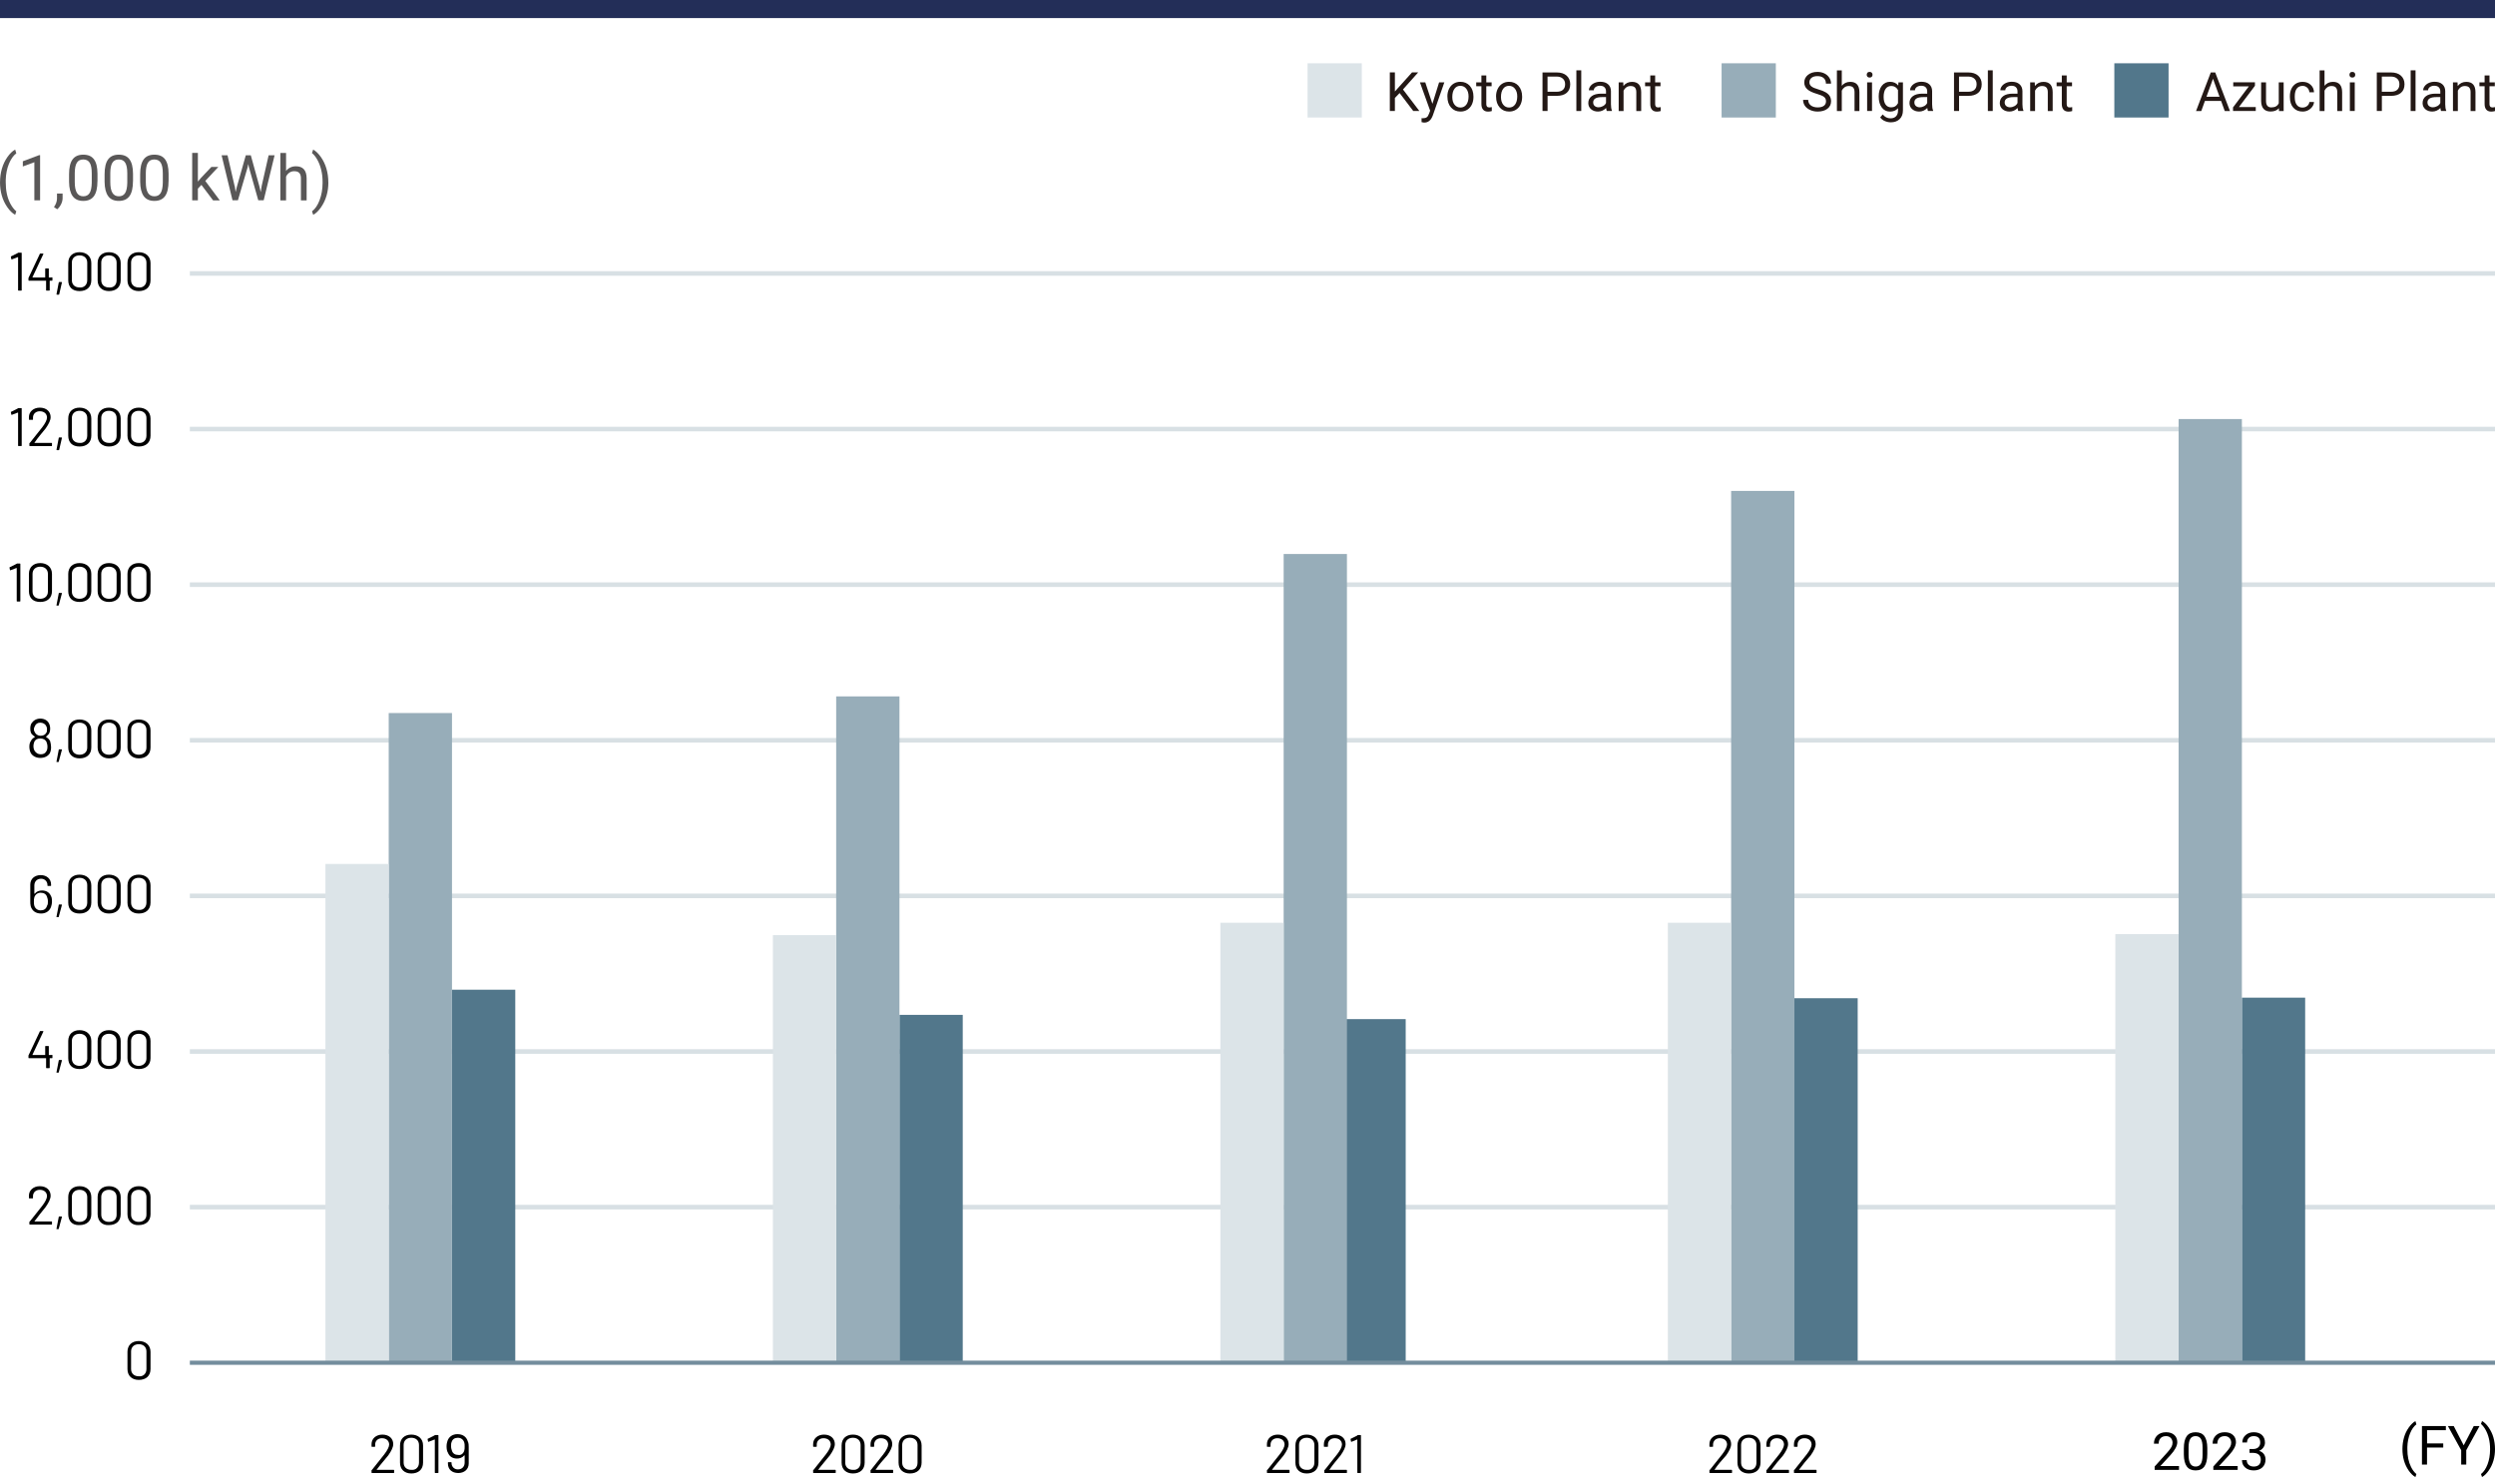 <?xml version="1.0" encoding="UTF-8"?>
<svg id="_主要素" data-name=" 主要素" xmlns="http://www.w3.org/2000/svg" width="552" height="328.341" version="1.1" viewBox="0 0 552 328.341">
  <defs>
    <style>
      .cls-1 {
        fill: #000;
      }

      .cls-1, .cls-2, .cls-3, .cls-4, .cls-5, .cls-6 {
        stroke-width: 0px;
      }

      .cls-2 {
        fill: #52778b;
      }

      .cls-7 {
        stroke: #d8e0e4;
        stroke-width: 1.015px;
      }

      .cls-7, .cls-8, .cls-9 {
        fill: none;
      }

      .cls-3 {
        fill: #231815;
      }

      .cls-4 {
        fill: #dce4e8;
      }

      .cls-8 {
        stroke: #738d9d;
        stroke-width: .925px;
      }

      .cls-5 {
        fill: #97adb9;
      }

      .cls-6 {
        fill: #595757;
      }

      .cls-9 {
        stroke: #232e58;
        stroke-width: 4px;
      }
    </style>
  </defs>
  <g>
    <path class="cls-6" d="M.01,40.28c0-1.03.14-2.02.41-2.97.28-.95.69-1.81,1.23-2.58.55-.77,1.11-1.32,1.7-1.64l.26.83c-.67.51-1.21,1.29-1.64,2.34-.43,1.05-.66,2.22-.7,3.52v.58c0,1.76.31,3.29.96,4.58.39.77.85,1.38,1.38,1.82l-.26.77c-.61-.34-1.19-.9-1.74-1.7-1.08-1.55-1.61-3.4-1.61-5.56l.01.01Z"/>
    <path class="cls-6" d="M8.87,44.32h-1.27v-8.43l-2.55.94v-1.15l3.62-1.36h.2v10Z"/>
    <path class="cls-6" d="M12.66,46.3l-.72-.49c.43-.6.65-1.21.67-1.85v-1.14h1.24v.99c0,.46-.11.92-.34,1.38-.23.46-.51.83-.85,1.11Z"/>
    <path class="cls-6" d="M21.56,40.07c0,1.48-.25,2.58-.76,3.3-.51.72-1.3,1.08-2.37,1.08s-1.85-.35-2.36-1.06c-.51-.7-.77-1.76-.79-3.15v-1.69c0-1.46.25-2.55.76-3.26s1.3-1.07,2.38-1.07,1.86.34,2.37,1.03c.51.69.77,1.74.78,3.18v1.64h-.01ZM20.3,38.35c0-1.07-.15-1.85-.45-2.34-.3-.49-.78-.73-1.43-.73s-1.12.24-1.42.73c-.3.49-.45,1.24-.46,2.25v2.02c0,1.08.16,1.87.47,2.38.31.51.78.77,1.42.77s1.09-.24,1.39-.72.46-1.24.48-2.28v-2.08Z"/>
    <path class="cls-6" d="M29.42,40.07c0,1.48-.25,2.58-.76,3.3-.51.72-1.3,1.08-2.37,1.08s-1.85-.35-2.36-1.06c-.51-.7-.77-1.76-.79-3.15v-1.69c0-1.46.25-2.55.76-3.26s1.3-1.07,2.38-1.07,1.86.34,2.37,1.03c.51.69.77,1.74.78,3.18v1.64h-.01ZM28.16,38.35c0-1.07-.15-1.85-.45-2.34-.3-.49-.78-.73-1.43-.73s-1.12.24-1.42.73c-.3.49-.45,1.24-.46,2.25v2.02c0,1.08.16,1.87.47,2.38.31.51.78.77,1.42.77s1.09-.24,1.39-.72.46-1.24.48-2.28v-2.08Z"/>
    <path class="cls-6" d="M37.29,40.07c0,1.48-.25,2.58-.76,3.3-.51.72-1.3,1.08-2.37,1.08s-1.85-.35-2.36-1.06c-.51-.7-.77-1.76-.79-3.15v-1.69c0-1.46.25-2.55.76-3.26s1.3-1.07,2.38-1.07,1.86.34,2.37,1.03.77,1.74.78,3.18v1.64h-.01ZM36.02,38.35c0-1.07-.15-1.85-.45-2.34s-.78-.73-1.43-.73-1.12.24-1.42.73c-.3.49-.45,1.24-.46,2.25v2.02c0,1.08.16,1.87.47,2.38.31.51.78.77,1.42.77s1.09-.24,1.39-.72.46-1.24.48-2.28v-2.08Z"/>
    <path class="cls-6" d="M44.57,40.9l-.79.83v2.6h-1.26v-10.5h1.26v6.35l.68-.81,2.3-2.43h1.54l-2.88,3.09,3.21,4.31h-1.48l-2.58-3.42v-.02Z"/>
    <path class="cls-6" d="M51.94,41.18l.19,1.31.28-1.18,1.97-6.95h1.11l1.92,6.95.27,1.2.21-1.34,1.54-6.81h1.32l-2.41,9.95h-1.2l-2.05-7.25-.16-.76-.16.76-2.13,7.25h-1.2l-2.41-9.95h1.31l1.57,6.82h.03Z"/>
    <path class="cls-6" d="M63.28,37.82c.56-.69,1.29-1.03,2.19-1.03,1.56,0,2.35.88,2.37,2.65v4.89h-1.26v-4.89c0-.53-.13-.93-.37-1.18-.24-.26-.61-.38-1.12-.38-.41,0-.77.11-1.08.33-.31.22-.55.51-.72.86v5.27h-1.26v-10.5h1.26v4l-.01-.02Z"/>
    <path class="cls-6" d="M72.65,40.35c0,1.02-.13,1.99-.4,2.92-.27.93-.67,1.79-1.22,2.58s-1.12,1.35-1.73,1.68l-.27-.77c.7-.54,1.27-1.37,1.69-2.51.43-1.13.64-2.39.65-3.77v-.22c0-.96-.1-1.85-.3-2.67-.2-.82-.48-1.56-.84-2.21-.36-.65-.76-1.16-1.21-1.52l.27-.77c.6.33,1.17.89,1.72,1.67.54.78.95,1.64,1.22,2.58.27.94.41,1.94.41,3.01h.01Z"/>
  </g>
  <g>
    <g>
      <path class="cls-3" d="M309.65,20.59l-1.04,1.08v2.88h-1.12v-8.53h1.12v4.22l3.79-4.22h1.36l-3.36,3.77,3.62,4.76h-1.35l-3.02-3.97v.01Z"/>
      <path class="cls-3" d="M316.91,22.97l1.48-4.75h1.16l-2.55,7.32c-.39,1.05-1.02,1.58-1.88,1.58l-.21-.02-.4-.08v-.88l.29.02c.37,0,.65-.07.86-.22s.37-.42.51-.81l.24-.64-2.26-6.27h1.18l1.58,4.75Z"/>
      <path class="cls-3" d="M320.22,21.33c0-.62.12-1.18.37-1.68s.58-.88,1.02-1.15.93-.4,1.49-.4c.86,0,1.56.3,2.09.9s.8,1.39.8,2.38v.08c0,.62-.12,1.17-.35,1.66s-.57.87-1.01,1.15-.94.41-1.51.41c-.86,0-1.56-.3-2.09-.9s-.8-1.39-.8-2.37v-.08h-.01ZM321.31,21.46c0,.7.16,1.27.49,1.69s.76.64,1.31.64.99-.22,1.31-.65.49-1.04.49-1.81c0-.7-.17-1.26-.5-1.69s-.77-.65-1.32-.65-.97.21-1.29.64-.49,1.04-.49,1.83h0Z"/>
      <path class="cls-3" d="M328.83,16.69v1.54h1.18v.84h-1.18v3.94c0,.25.05.45.16.57.11.13.29.19.54.19.12,0,.3-.02.52-.07v.87c-.29.08-.56.12-.83.12-.48,0-.85-.15-1.1-.44s-.37-.71-.37-1.25v-3.93h-1.15v-.84h1.15v-1.54h1.08Z"/>
      <path class="cls-3" d="M330.99,21.33c0-.62.12-1.18.37-1.68s.58-.88,1.02-1.15.93-.4,1.49-.4c.86,0,1.56.3,2.09.9s.8,1.39.8,2.38v.08c0,.62-.12,1.17-.35,1.66s-.57.87-1.01,1.15-.94.41-1.51.41c-.86,0-1.56-.3-2.09-.9s-.8-1.39-.8-2.37v-.08h-.01ZM332.08,21.46c0,.7.16,1.27.49,1.69s.76.64,1.31.64.99-.22,1.31-.65.49-1.04.49-1.81c0-.7-.17-1.26-.5-1.69s-.77-.65-1.32-.65-.97.21-1.29.64-.49,1.04-.49,1.83h0Z"/>
      <path class="cls-3" d="M342.39,21.22v3.34h-1.12v-8.53h3.15c.93,0,1.67.24,2.19.71s.79,1.11.79,1.89c0,.83-.26,1.47-.78,1.91s-1.26.67-2.22.67h-2.01v.01ZM342.39,20.3h2.02c.6,0,1.06-.14,1.38-.43s.48-.69.48-1.23-.16-.92-.48-1.22c-.32-.31-.76-.46-1.32-.48h-2.09v3.35l.01.01Z"/>
      <path class="cls-3" d="M349.84,24.56h-1.08v-9h1.08v9Z"/>
      <path class="cls-3" d="M355.49,24.56c-.06-.12-.11-.35-.15-.67-.5.52-1.11.79-1.8.79-.62,0-1.14-.18-1.54-.53s-.6-.8-.6-1.34c0-.66.25-1.17.75-1.54s1.21-.55,2.12-.55h1.05v-.5c0-.38-.11-.68-.34-.91s-.56-.34-1-.34c-.39,0-.71.1-.97.29s-.39.43-.39.71h-1.09c0-.32.11-.62.34-.92s.53-.53.91-.7.81-.26,1.27-.26c.73,0,1.3.18,1.72.55s.63.87.64,1.51v2.92c0,.58.07,1.04.22,1.39v.09h-1.14v.01ZM353.69,23.73c.34,0,.66-.09.97-.26s.53-.4.66-.69v-1.3h-.85c-1.33,0-1.99.39-1.99,1.17,0,.34.11.61.34.8s.52.29.87.29v-.01Z"/>
      <path class="cls-3" d="M359.13,18.22l.04.8c.48-.61,1.12-.91,1.9-.91,1.34,0,2.02.76,2.03,2.27v4.19h-1.08v-4.2c0-.46-.11-.79-.31-1.01s-.52-.33-.96-.33c-.35,0-.66.09-.93.28s-.47.43-.62.74v4.52h-1.08v-6.34h1.03l-.02-.01Z"/>
      <path class="cls-3" d="M366.19,16.69v1.54h1.18v.84h-1.18v3.94c0,.25.05.45.16.57.11.13.29.19.54.19.12,0,.3-.02.52-.07v.87c-.29.08-.56.12-.83.12-.48,0-.85-.15-1.1-.44s-.37-.71-.37-1.25v-3.93h-1.15v-.84h1.15v-1.54h1.08Z"/>
    </g>
    <rect class="cls-4" x="289.29" y="14" width="12" height="12"/>
    <g>
      <path class="cls-3" d="M401.95,20.76c-.96-.28-1.67-.62-2.11-1.02s-.66-.9-.66-1.5c0-.67.27-1.23.81-1.67s1.24-.66,2.09-.66c.59,0,1.11.11,1.57.34s.81.54,1.07.94.38.83.38,1.31h-1.13c0-.52-.16-.92-.49-1.22s-.79-.44-1.39-.44c-.55,0-.99.12-1.3.37s-.47.58-.47,1.02c0,.35.15.64.44.88s.8.46,1.51.66c.71.2,1.26.42,1.66.66s.7.52.89.84.29.7.29,1.13c0,.69-.27,1.25-.81,1.66s-1.26.62-2.16.62c-.59,0-1.13-.11-1.64-.34s-.9-.53-1.17-.92-.41-.83-.41-1.33h1.13c0,.52.19.92.57,1.22s.89.45,1.53.45c.59,0,1.05-.12,1.37-.36s.47-.57.47-.99-.15-.74-.44-.97-.82-.45-1.59-.68h-.01Z"/>
      <path class="cls-3" d="M407.47,18.99c.48-.59,1.11-.88,1.88-.88,1.34,0,2.02.76,2.03,2.27v4.19h-1.08v-4.2c0-.46-.11-.79-.31-1.01s-.52-.33-.96-.33c-.35,0-.66.09-.93.28s-.47.43-.62.74v4.52h-1.08v-9h1.08v3.43l-.01-.01Z"/>
      <path class="cls-3" d="M413,16.54c0-.18.05-.32.16-.45s.27-.18.48-.18.37.06.48.18.16.27.16.45-.05.32-.16.44-.27.18-.48.18-.37-.06-.48-.18-.16-.26-.16-.44ZM414.17,24.56h-1.08v-6.34h1.08v6.34Z"/>
      <path class="cls-3" d="M415.65,21.34c0-.99.23-1.77.69-2.36s1.06-.88,1.82-.88,1.38.27,1.81.82l.05-.7h.99v6.19c0,.82-.24,1.47-.73,1.94s-1.14.71-1.96.71c-.46,0-.9-.1-1.34-.29s-.77-.46-1-.8l.56-.65c.46.57,1.03.86,1.71.86.53,0,.94-.15,1.23-.45s.44-.71.44-1.25v-.54c-.43.5-1.03.75-1.78.75s-1.34-.3-1.8-.9-.69-1.41-.69-2.44v-.01ZM416.74,21.46c0,.71.15,1.28.44,1.68s.7.61,1.23.61c.68,0,1.19-.31,1.51-.93v-2.89c-.33-.61-.83-.91-1.49-.91-.53,0-.94.21-1.24.62s-.45,1.02-.45,1.82h0Z"/>
      <path class="cls-3" d="M426.55,24.56c-.06-.12-.11-.35-.15-.67-.5.52-1.11.79-1.8.79-.62,0-1.14-.18-1.54-.53s-.6-.8-.6-1.34c0-.66.25-1.17.75-1.54s1.21-.55,2.12-.55h1.05v-.5c0-.38-.11-.68-.34-.91s-.56-.34-1-.34c-.39,0-.71.1-.97.29s-.39.43-.39.71h-1.09c0-.32.11-.62.34-.92s.53-.53.91-.7.81-.26,1.27-.26c.73,0,1.3.18,1.72.55s.63.87.64,1.51v2.92c0,.58.07,1.04.22,1.39v.09h-1.14v.01ZM424.75,23.73c.34,0,.66-.09.97-.26s.53-.4.66-.69v-1.3h-.85c-1.33,0-1.99.39-1.99,1.17,0,.34.11.61.34.8s.52.29.87.29v-.01Z"/>
      <path class="cls-3" d="M433.43,21.22v3.34h-1.12v-8.53h3.15c.93,0,1.67.24,2.19.71s.79,1.11.79,1.89c0,.83-.26,1.47-.78,1.91s-1.26.67-2.22.67h-2.01v.01ZM433.43,20.3h2.02c.6,0,1.06-.14,1.38-.43s.48-.69.48-1.23-.16-.92-.48-1.22c-.32-.31-.76-.46-1.32-.48h-2.09v3.35l.01.01Z"/>
      <path class="cls-3" d="M440.88,24.56h-1.08v-9h1.08v9Z"/>
      <path class="cls-3" d="M446.53,24.56c-.06-.12-.11-.35-.15-.67-.5.52-1.11.79-1.8.79-.62,0-1.14-.18-1.54-.53s-.6-.8-.6-1.34c0-.66.25-1.17.75-1.54s1.21-.55,2.12-.55h1.05v-.5c0-.38-.11-.68-.34-.91s-.56-.34-1-.34c-.39,0-.71.1-.97.29s-.39.43-.39.71h-1.09c0-.32.11-.62.34-.92s.53-.53.91-.7.81-.26,1.27-.26c.73,0,1.3.18,1.72.55s.63.87.64,1.51v2.92c0,.58.07,1.04.22,1.39v.09h-1.14v.01ZM444.73,23.73c.34,0,.66-.09.97-.26s.53-.4.66-.69v-1.3h-.85c-1.33,0-1.99.39-1.99,1.17,0,.34.11.61.34.8s.52.29.87.29v-.01Z"/>
      <path class="cls-3" d="M450.17,18.22l.04.8c.48-.61,1.12-.91,1.9-.91,1.34,0,2.02.76,2.03,2.27v4.19h-1.08v-4.2c0-.46-.11-.79-.31-1.01s-.52-.33-.96-.33c-.35,0-.66.09-.93.28s-.47.43-.62.74v4.52h-1.08v-6.34h1.03l-.02-.01Z"/>
      <path class="cls-3" d="M457.24,16.69v1.54h1.18v.84h-1.18v3.94c0,.25.05.45.16.57.11.13.29.19.54.19.12,0,.3-.02.52-.07v.87c-.29.08-.56.12-.83.12-.48,0-.85-.15-1.1-.44s-.37-.71-.37-1.25v-3.93h-1.15v-.84h1.15v-1.54h1.08Z"/>
    </g>
    <rect class="cls-5" x="380.89" y="14" width="12" height="12"/>
    <g>
      <path class="cls-3" d="M491.39,22.33h-3.57l-.8,2.23h-1.16l3.26-8.53h.98l3.26,8.53h-1.15l-.81-2.23h-.01ZM488.16,21.41h2.9l-1.45-3.99-1.45,3.99h0Z"/>
      <path class="cls-3" d="M495.36,23.68h3.71v.88h-5.03v-.8l3.5-4.65h-3.45v-.9h4.8v.77l-3.53,4.69v.01Z"/>
      <path class="cls-3" d="M504.2,23.93c-.42.5-1.04.74-1.86.74-.68,0-1.19-.2-1.54-.59s-.53-.97-.54-1.74v-4.12h1.08v4.1c0,.96.39,1.44,1.17,1.44.83,0,1.38-.31,1.65-.93v-4.61h1.08v6.34h-1.03l-.02-.63h.01Z"/>
      <path class="cls-3" d="M509.44,23.79c.39,0,.72-.12,1.01-.35s.45-.53.48-.88h1.03c-.02.36-.14.71-.38,1.04s-.54.59-.92.79-.79.29-1.22.29c-.86,0-1.55-.29-2.06-.86s-.76-1.36-.76-2.36v-.18c0-.62.11-1.17.34-1.65s.55-.85.98-1.12.92-.4,1.5-.4c.71,0,1.3.21,1.77.64s.72.98.75,1.66h-1.03c-.03-.41-.19-.75-.47-1.01s-.62-.4-1.03-.4c-.55,0-.98.2-1.28.59s-.45.97-.45,1.72v.21c0,.73.15,1.29.45,1.69s.73.59,1.29.59v-.01Z"/>
      <path class="cls-3" d="M514.27,18.99c.48-.59,1.11-.88,1.88-.88,1.34,0,2.02.76,2.03,2.27v4.19h-1.08v-4.2c0-.46-.11-.79-.31-1.01s-.52-.33-.96-.33c-.35,0-.66.09-.93.28s-.47.43-.62.74v4.52h-1.08v-9h1.08v3.43l-.01-.01Z"/>
      <path class="cls-3" d="M519.8,16.54c0-.18.05-.32.16-.45s.27-.18.48-.18.37.06.48.18.16.27.16.45-.05.32-.16.44-.27.18-.48.18-.37-.06-.48-.18-.16-.26-.16-.44ZM520.97,24.56h-1.08v-6.34h1.08v6.34Z"/>
      <path class="cls-3" d="M526.97,21.22v3.34h-1.12v-8.53h3.15c.93,0,1.67.24,2.19.71s.79,1.11.79,1.89c0,.83-.26,1.47-.78,1.91s-1.26.67-2.22.67h-2.01v.01ZM526.97,20.3h2.02c.6,0,1.06-.14,1.38-.43s.48-.69.48-1.23-.16-.92-.48-1.22c-.32-.31-.76-.46-1.32-.48h-2.09v3.35l.01.01Z"/>
      <path class="cls-3" d="M534.42,24.56h-1.08v-9h1.08v9Z"/>
      <path class="cls-3" d="M540.07,24.56c-.06-.12-.11-.35-.15-.67-.5.52-1.11.79-1.8.79-.62,0-1.14-.18-1.54-.53s-.6-.8-.6-1.34c0-.66.25-1.17.75-1.54s1.21-.55,2.12-.55h1.05v-.5c0-.38-.11-.68-.34-.91s-.56-.34-1-.34c-.39,0-.71.1-.97.29s-.39.43-.39.71h-1.09c0-.32.11-.62.34-.92s.53-.53.91-.7.81-.26,1.27-.26c.73,0,1.3.18,1.72.55s.63.87.64,1.51v2.92c0,.58.07,1.04.22,1.39v.09h-1.14v.01ZM538.27,23.73c.34,0,.66-.09.97-.26s.53-.4.66-.69v-1.3h-.85c-1.33,0-1.99.39-1.99,1.17,0,.34.11.61.34.8s.52.29.87.29v-.01Z"/>
      <path class="cls-3" d="M543.71,18.22l.04.8c.48-.61,1.12-.91,1.9-.91,1.34,0,2.02.76,2.03,2.27v4.19h-1.08v-4.2c0-.46-.11-.79-.31-1.01s-.52-.33-.96-.33c-.35,0-.66.09-.93.28s-.47.43-.62.74v4.52h-1.08v-6.34h1.03l-.02-.01Z"/>
      <path class="cls-3" d="M550.78,16.69v1.54h1.18v.84h-1.18v3.94c0,.25.05.45.16.57.11.13.29.19.54.19.12,0,.3-.02.52-.07v.87c-.29.08-.56.12-.83.12-.48,0-.85-.15-1.1-.44s-.37-.71-.37-1.25v-3.93h-1.15v-.84h1.15v-1.54h1.08Z"/>
    </g>
    <rect class="cls-2" x="467.78" y="14" width="12" height="12"/>
  </g>
  <g>
    <path class="cls-1" d="M531.52,320.576c0-.88.12-1.73.35-2.54s.59-1.55,1.06-2.21.96-1.13,1.46-1.41l.22.71c-.57.44-1.04,1.11-1.4,2s-.57,1.9-.6,3.02v.5c0,1.51.27,2.82.82,3.93.33.66.73,1.18,1.18,1.56l-.22.66c-.52-.29-1.02-.77-1.49-1.45-.92-1.33-1.38-2.92-1.38-4.76v-.01Z"/>
    <path class="cls-1" d="M540.54,320.266h-3.58v3.77h-1.12v-8.53h5.29v.92h-4.16v2.92h3.58v.92h-.01Z"/>
    <path class="cls-1" d="M545.07,319.786l2.23-4.28h1.28l-2.94,5.35v3.18h-1.12v-3.18l-2.94-5.35h1.29l2.21,4.28h-.01Z"/>
    <path class="cls-1" d="M552,320.636c0,.87-.11,1.71-.34,2.5s-.58,1.54-1.05,2.21-.96,1.16-1.48,1.44l-.23-.66c.6-.46,1.08-1.18,1.45-2.15s.55-2.05.56-3.23v-.19c0-.82-.09-1.58-.26-2.29s-.41-1.34-.72-1.9-.65-.99-1.03-1.31l.23-.66c.52.29,1.01.76,1.47,1.43s.82,1.4,1.05,2.21.35,1.67.35,2.58v.02Z"/>
  </g>
  <path class="cls-1" d="M28.2,302.9v-3.8c0-1.5,1-2.4,2.5-2.4s2.6.9,2.6,2.4v3.8c0,1.5-1,2.4-2.6,2.4-1.5,0-2.5-.9-2.5-2.4ZM32.4,302.9v-3.9c0-1-.7-1.6-1.7-1.6s-1.7.6-1.7,1.6v3.9c0,1,.7,1.6,1.7,1.6,1,.1,1.7-.6,1.7-1.6Z"/>
  <path class="cls-1" d="M7.6,270.241h3.8q.1,0,.1.1v.5q0,.1-.1.1h-4.8q-.1,0-.1-.1v-.5q0-.1.1-.1c.9-1.1,1.8-2.3,2.7-3.4.7-.9,1.1-1.7,1.1-2.2,0-.8-.6-1.4-1.6-1.4-.9,0-1.5.6-1.5,1.4v.4q0,.1-.1.1h-.7q-.1,0-.1-.1v-.5c0-1.2,1-2.1,2.4-2.1,1.5,0,2.4.9,2.4,2.1,0,.7-.4,1.5-1.1,2.5-.8,1-1.7,2.1-2.5,3.2q-.1,0,0,0Z"/>
  <path class="cls-1" d="M12.5,271.841l.5-2.6c0-.1.1-.1.1-.1h.5q.1,0,.1.1l-.7,2.6c0,.1-.1.1-.1.1h-.4s0-.1,0-.1Z"/>
  <path class="cls-1" d="M15.1,268.641v-3.8c0-1.5,1-2.4,2.5-2.4s2.6.9,2.6,2.4v3.8c0,1.5-1,2.4-2.6,2.4-1.6.1-2.5-.9-2.5-2.4ZM19.3,268.741v-3.9c0-1-.7-1.6-1.7-1.6s-1.7.6-1.7,1.6v3.9c0,1,.7,1.6,1.7,1.6s1.7-.6,1.7-1.6Z"/>
  <path class="cls-1" d="M21.6,268.641v-3.8c0-1.5,1-2.4,2.5-2.4s2.6.9,2.6,2.4v3.8c0,1.5-1,2.4-2.6,2.4-1.5.1-2.5-.9-2.5-2.4ZM25.8,268.741v-3.9c0-1-.7-1.6-1.7-1.6s-1.7.6-1.7,1.6v3.9c0,1,.7,1.6,1.7,1.6,1.1,0,1.7-.6,1.7-1.6Z"/>
  <path class="cls-1" d="M28.2,268.641v-3.8c0-1.5,1-2.4,2.5-2.4s2.6.9,2.6,2.4v3.8c0,1.5-1,2.4-2.6,2.4-1.5.1-2.5-.9-2.5-2.4ZM32.4,268.741v-3.9c0-1-.7-1.6-1.7-1.6s-1.7.6-1.7,1.6v3.9c0,1,.7,1.6,1.7,1.6s1.7-.6,1.7-1.6Z"/>
  <path class="cls-1" d="M11.6,233.522v.5q0,.1-.1.1h-.5v2.1q0,.1-.1.1h-.6q-.1,0-.1-.1v-2.1h-3.8q-.1,0-.1-.1v-.5l2.5-5.3c0-.1.1-.1.1-.1h.6c.1,0,.1.1.1.1l-2.4,5.1v.1h2.8v-1.9q0-.1.1-.1h.6q.1,0,.1.1v1.9h.5c.3-.1.3,0,.3.1Z"/>
  <path class="cls-1" d="M11.6,61.5v.5q0,.1-.1.1h-.5v2.1q0,.1-.1.1h-.6q-.1,0-.1-.1v-2.1h-3.8q-.1,0-.1-.1v-.5l2.5-5.3c0-.1.1-.1.1-.1h.6c.1,0,.1.1.1.1l-2.4,5.1v.1h2.8v-1.9q0-.1.1-.1h.6q.1,0,.1.1v1.9h.5c.3-.1.3,0,.3.1Z"/>
  <path class="cls-1" d="M12.5,237.222l.5-2.6c0-.1.1-.1.1-.1h.5q.1,0,.1.1l-.7,2.6c0,.1-.1.1-.1.1h-.4c0,.1,0,0,0-.1Z"/>
  <path class="cls-1" d="M15.1,234.122v-3.8c0-1.5,1-2.4,2.5-2.4s2.6.9,2.6,2.4v3.8c0,1.5-1,2.4-2.6,2.4s-2.5-.9-2.5-2.4ZM19.3,234.222v-3.9c0-1-.7-1.6-1.7-1.6s-1.7.6-1.7,1.6v3.9c0,1,.7,1.6,1.7,1.6,1,0,1.7-.7,1.7-1.6Z"/>
  <path class="cls-1" d="M21.6,234.122v-3.8c0-1.5,1-2.4,2.5-2.4s2.6.9,2.6,2.4v3.8c0,1.5-1,2.4-2.6,2.4-1.5,0-2.5-.9-2.5-2.4ZM25.8,234.222v-3.9c0-1-.7-1.6-1.7-1.6s-1.7.6-1.7,1.6v3.9c0,1,.7,1.6,1.7,1.6,1.1,0,1.7-.7,1.7-1.6Z"/>
  <path class="cls-1" d="M28.2,234.122v-3.8c0-1.5,1-2.4,2.5-2.4s2.6.9,2.6,2.4v3.8c0,1.5-1,2.4-2.6,2.4-1.5,0-2.5-.9-2.5-2.4ZM32.4,234.222v-3.9c0-1-.7-1.6-1.7-1.6s-1.7.6-1.7,1.6v3.9c0,1,.7,1.6,1.7,1.6,1,0,1.7-.7,1.7-1.6Z"/>
  <path class="cls-1" d="M11.5,199.414c0,.5-.1.9-.2,1.2-.3.9-1.1,1.5-2.2,1.5-1.2,0-2-.6-2.3-1.6-.1-.4-.1-.8-.1-1.1v-3.7c0-1.3,1-2.1,2.3-2.1s2.3.8,2.3,2.1v.2q0,.1-.1.1h-.6q-.1,0-.1-.1v-.1c0-.8-.6-1.4-1.4-1.4-.9,0-1.5.6-1.5,1.5v1.8h.1c.4-.5,1-.7,1.6-.7,1,0,1.7.5,2,1.3.1.1.2.5.2,1.1ZM10.6,199.414c0-.4-.1-.7-.2-1-.2-.6-.7-.9-1.4-.9s-1.2.4-1.4,1c-.1.3-.1.6-.1,1s0,.6.1.9c.2.6.7,1,1.4,1s1.2-.3,1.4-1c.2-.3.2-.6.2-1Z"/>
  <path class="cls-1" d="M12.5,202.814l.5-2.6c0-.1.1-.1.1-.1h.5q.1,0,.1.1l-.7,2.6c0,.1-.1.1-.1.1h-.4s0,0,0-.1Z"/>
  <path class="cls-1" d="M15.1,199.714v-3.8c0-1.5,1-2.4,2.5-2.4s2.6.9,2.6,2.4v3.8c0,1.5-1,2.4-2.6,2.4s-2.5-.9-2.5-2.4ZM19.3,199.714v-3.9c0-1-.7-1.6-1.7-1.6s-1.7.6-1.7,1.6v3.9c0,1,.7,1.6,1.7,1.6,1,.1,1.7-.6,1.7-1.6Z"/>
  <path class="cls-1" d="M21.6,199.714v-3.8c0-1.5,1-2.4,2.5-2.4s2.6.9,2.6,2.4v3.8c0,1.5-1,2.4-2.6,2.4-1.5,0-2.5-.9-2.5-2.4ZM25.8,199.714v-3.9c0-1-.7-1.6-1.7-1.6s-1.7.6-1.7,1.6v3.9c0,1,.7,1.6,1.7,1.6,1.1.1,1.7-.6,1.7-1.6Z"/>
  <path class="cls-1" d="M28.2,199.714v-3.8c0-1.5,1-2.4,2.5-2.4s2.6.9,2.6,2.4v3.8c0,1.5-1,2.4-2.6,2.4-1.5,0-2.5-.9-2.5-2.4ZM32.4,199.714v-3.9c0-1-.7-1.6-1.7-1.6s-1.7.6-1.7,1.6v3.9c0,1,.7,1.6,1.7,1.6,1,.1,1.7-.6,1.7-1.6Z"/>
  <path class="cls-1" d="M11.3,165.286c0,.6-.1,1-.3,1.4-.4.6-1.1,1-2.1,1-.9,0-1.7-.4-2.1-1.1-.2-.4-.3-.9-.3-1.4s.1-.9.3-1.2c.2-.4.5-.7.9-.9v-.1c-.3-.2-.5-.4-.7-.6-.2-.3-.3-.7-.3-1.2s.1-.9.3-1.2c.4-.6,1.1-1,1.9-1,.9,0,1.6.4,1.9,1,.2.3.3.8.3,1.2,0,.5-.1.9-.3,1.2-.2.2-.4.4-.6.6v.1c.4.2.7.5.9.9.1.4.2.9.2,1.3ZM10.5,165.186c0-.4-.1-.7-.2-1-.2-.5-.7-.8-1.4-.8s-1.1.3-1.3.7c-.1.3-.2.6-.2,1s.1.8.3,1.1c.3.4.7.7,1.3.7s1-.2,1.2-.6c.2-.2.3-.6.3-1.1ZM7.5,161.286c0,.4.1.6.3.9.3.4.7.6,1.2.6s1-.2,1.2-.6c.2-.2.2-.5.2-.9,0-.3-.1-.5-.2-.7-.2-.4-.7-.7-1.3-.7s-1,.3-1.2.8c-.1.2-.2.4-.2.6Z"/>
  <path class="cls-1" d="M12.5,168.486l.5-2.6c0-.1.1-.1.1-.1h.5q.1,0,.1.1l-.7,2.6c0,.1-.1.1-.1.1h-.4s0-.1,0-.1Z"/>
  <path class="cls-1" d="M15.1,165.386v-3.8c0-1.5,1-2.4,2.5-2.4s2.6.9,2.6,2.4v3.8c0,1.5-1,2.4-2.6,2.4s-2.5-1-2.5-2.4ZM19.3,165.386v-3.9c0-1-.7-1.6-1.7-1.6s-1.7.6-1.7,1.6v3.9c0,1,.7,1.6,1.7,1.6s1.7-.6,1.7-1.6Z"/>
  <path class="cls-1" d="M21.6,165.386v-3.8c0-1.5,1-2.4,2.5-2.4s2.6.9,2.6,2.4v3.8c0,1.5-1,2.4-2.6,2.4-1.5,0-2.5-1-2.5-2.4ZM25.8,165.386v-3.9c0-1-.7-1.6-1.7-1.6s-1.7.6-1.7,1.6v3.9c0,1,.7,1.6,1.7,1.6,1.1,0,1.7-.6,1.7-1.6Z"/>
  <path class="cls-1" d="M28.2,165.386v-3.8c0-1.5,1-2.4,2.5-2.4s2.6.9,2.6,2.4v3.8c0,1.5-1,2.4-2.6,2.4-1.5,0-2.5-1-2.5-2.4ZM32.4,165.386v-3.9c0-1-.7-1.6-1.7-1.6s-1.7.6-1.7,1.6v3.9c0,1,.7,1.6,1.7,1.6s1.7-.6,1.7-1.6Z"/>
  <path class="cls-1" d="M3.8,124.679h.6q.1,0,.1.1v8.2q0,.1-.1.1h-.6q-.1,0-.1-.1v-7.3h-.1l-1.3.5q-.1,0-.1-.1l-.1-.5q0-.1.1-.1l1.4-.7c.1-.1.2-.1.2-.1Z"/>
  <path class="cls-1" d="M6.4,130.779v-3.8c0-1.5,1-2.4,2.5-2.4s2.6.9,2.6,2.4v3.8c0,1.5-1,2.4-2.6,2.4s-2.5-.9-2.5-2.4ZM10.6,130.879v-3.9c0-1-.7-1.6-1.7-1.6s-1.7.6-1.7,1.6v3.9c0,1,.7,1.6,1.7,1.6s1.7-.6,1.7-1.6Z"/>
  <path class="cls-1" d="M12.5,133.879l.5-2.6c0-.1.1-.1.1-.1h.5q.1,0,.1.1l-.7,2.6c0,.1-.1.1-.1.1h-.4c0,.1,0,0,0-.1Z"/>
  <path class="cls-1" d="M15.1,130.779v-3.8c0-1.5,1-2.4,2.5-2.4s2.6.9,2.6,2.4v3.8c0,1.5-1,2.4-2.6,2.4s-2.5-.9-2.5-2.4ZM19.3,130.879v-3.9c0-1-.7-1.6-1.7-1.6s-1.7.6-1.7,1.6v3.9c0,1,.7,1.6,1.7,1.6s1.7-.6,1.7-1.6Z"/>
  <path class="cls-1" d="M21.6,130.779v-3.8c0-1.5,1-2.4,2.5-2.4s2.6.9,2.6,2.4v3.8c0,1.5-1,2.4-2.6,2.4-1.5,0-2.5-.9-2.5-2.4ZM25.8,130.879v-3.9c0-1-.7-1.6-1.7-1.6s-1.7.6-1.7,1.6v3.9c0,1,.7,1.6,1.7,1.6,1.1,0,1.7-.6,1.7-1.6Z"/>
  <path class="cls-1" d="M28.2,130.779v-3.8c0-1.5,1-2.4,2.5-2.4s2.6.9,2.6,2.4v3.8c0,1.5-1,2.4-2.6,2.4-1.5,0-2.5-.9-2.5-2.4ZM32.4,130.879v-3.9c0-1-.7-1.6-1.7-1.6s-1.7.6-1.7,1.6v3.9c0,1,.7,1.6,1.7,1.6s1.7-.6,1.7-1.6Z"/>
  <path class="cls-1" d="M4.1,90.29h.6q.1,0,.1.1v8.2q0,.1-.1.1h-.6q-.1,0-.1-.1v-7.3h-.1l-1.3.5q-.1,0-.1-.1l-.1-.5q0-.1.1-.1l1.4-.7q.1-.1.2-.1Z"/>
  <path class="cls-1" d="M7.6,97.99h3.8q.1,0,.1.1v.5q0,.1-.1.1h-4.8q-.1,0-.1-.1v-.5q0-.1.1-.1c.9-1.1,1.8-2.3,2.7-3.4.7-.9,1.1-1.7,1.1-2.2,0-.8-.6-1.4-1.6-1.4-.9,0-1.5.6-1.5,1.4v.4q0,.1-.1.1h-.7q-.1,0-.1-.1v-.5c0-1.2,1-2.1,2.4-2.1,1.5,0,2.4.9,2.4,2.1,0,.7-.4,1.5-1.1,2.5-.8,1-1.7,2-2.5,3.2-.1-.1-.1,0,0,0Z"/>
  <path class="cls-1" d="M12.5,99.49l.5-2.6c0-.1.1-.1.1-.1h.5q.1,0,.1.1l-.6,2.6c0,.1-.1.1-.1.1h-.4q-.1,0-.1-.1Z"/>
  <path class="cls-1" d="M15.1,96.39v-3.8c0-1.5,1-2.4,2.5-2.4s2.6.9,2.6,2.4v3.8c0,1.5-1,2.4-2.6,2.4s-2.5-.9-2.5-2.4ZM19.3,96.39v-3.9c0-1-.7-1.6-1.7-1.6s-1.7.6-1.7,1.6v3.9c0,1,.7,1.6,1.7,1.6,1,.1,1.7-.6,1.7-1.6Z"/>
  <path class="cls-1" d="M21.6,96.39v-3.8c0-1.5,1-2.4,2.5-2.4s2.6.9,2.6,2.4v3.8c0,1.5-1,2.4-2.6,2.4-1.5,0-2.5-.9-2.5-2.4ZM25.8,96.39v-3.9c0-1-.7-1.6-1.7-1.6s-1.7.6-1.7,1.6v3.9c0,1,.7,1.6,1.7,1.6,1.1.1,1.7-.6,1.7-1.6Z"/>
  <path class="cls-1" d="M28.2,96.39v-3.8c0-1.5,1-2.4,2.5-2.4s2.6.9,2.6,2.4v3.8c0,1.5-1,2.4-2.6,2.4-1.5,0-2.5-.9-2.5-2.4ZM32.4,96.39v-3.9c0-1-.7-1.6-1.7-1.6s-1.7.6-1.7,1.6v3.9c0,1,.7,1.6,1.7,1.6,1,.1,1.7-.6,1.7-1.6Z"/>
  <path id="_パス_373680" data-name="パス 373680" class="cls-9" d="M0,2h552"/>
  <path class="cls-1" d="M281.4,325.2h3.8q.1,0,.1.1v.5q0,.1-.1.1h-4.8q-.1,0-.1-.1v-.5q0-.1.1-.1c.9-1.1,1.8-2.3,2.7-3.4.7-.9,1.1-1.7,1.1-2.2,0-.8-.6-1.4-1.6-1.4-.9,0-1.5.6-1.5,1.4v.4q0,.1-.1.1h-.6q-.1,0-.1-.1v-.5c0-1.2,1-2.1,2.4-2.1,1.5,0,2.4.9,2.4,2.1,0,.7-.4,1.5-1.1,2.5-.8,1-1.7,2-2.6,3.2,0-.1,0,0,0,0Z"/>
  <path class="cls-1" d="M286.6,323.6v-3.8c0-1.5,1-2.4,2.5-2.4s2.6.9,2.6,2.4v3.8c0,1.5-1,2.4-2.6,2.4-1.5,0-2.5-.9-2.5-2.4ZM290.8,323.6v-3.9c0-1-.7-1.6-1.7-1.6s-1.7.6-1.7,1.6v3.9c0,1,.7,1.6,1.7,1.6,1,.1,1.7-.6,1.7-1.6Z"/>
  <path class="cls-1" d="M294.1,325.2h3.8q.1,0,.1.1v.5q0,.1-.1.1h-4.8q-.1,0-.1-.1v-.5q0-.1.1-.1c.9-1.1,1.8-2.3,2.7-3.4.7-.9,1.1-1.7,1.1-2.2,0-.8-.6-1.4-1.6-1.4-.9,0-1.5.6-1.5,1.4v.4q0,.1-.1.1h-.7q-.1,0-.1-.1v-.5c0-1.2,1-2.1,2.4-2.1,1.5,0,2.4.9,2.4,2.1,0,.7-.4,1.5-1.1,2.5-.8,1-1.7,2-2.5,3.2-.1-.1-.1,0,0,0Z"/>
  <path class="cls-1" d="M300.4,317.5h.6q.1,0,.1.1v8.2q0,.1-.1.1h-.6q-.1,0-.1-.1v-7.3h-.1l-1.2.5q-.1,0-.1-.1l-.1-.5q0-.1.1-.1l1.4-.7c0-.1.1-.1.1-.1Z"/>
  <path class="cls-1" d="M181,325.2h3.8q.1,0,.1.1v.5q0,.1-.1.1h-4.8q-.1,0-.1-.1v-.5q0-.1.1-.1c.9-1.1,1.8-2.3,2.7-3.4.7-.9,1.1-1.7,1.1-2.2,0-.8-.6-1.4-1.6-1.4-.9,0-1.5.6-1.5,1.4v.4q0,.1-.1.1h-.6q-.1,0-.1-.1v-.5c0-1.2,1-2.1,2.4-2.1,1.5,0,2.4.9,2.4,2.1,0,.7-.4,1.5-1.1,2.5-.8,1-1.7,2-2.6,3.2,0-.1,0,0,0,0Z"/>
  <path class="cls-1" d="M186.2,323.6v-3.8c0-1.5,1-2.4,2.5-2.4s2.6.9,2.6,2.4v3.8c0,1.5-1,2.4-2.6,2.4-1.5,0-2.5-.9-2.5-2.4ZM190.4,323.6v-3.9c0-1-.7-1.6-1.7-1.6s-1.7.6-1.7,1.6v3.9c0,1,.7,1.6,1.7,1.6,1,.1,1.7-.6,1.7-1.6Z"/>
  <path class="cls-1" d="M193.7,325.2h3.8q.1,0,.1.1v.5q0,.1-.1.1h-4.8q-.1,0-.1-.1v-.5q0-.1.1-.1c.9-1.1,1.8-2.3,2.7-3.4.7-.9,1.1-1.7,1.1-2.2,0-.8-.6-1.4-1.6-1.4-.9,0-1.5.6-1.5,1.4v.4q0,.1-.1.1h-.6q-.1,0-.1-.1v-.5c0-1.2,1-2.1,2.4-2.1,1.5,0,2.4.9,2.4,2.1,0,.7-.4,1.5-1.1,2.5-.9,1-1.8,2-2.6,3.2-.1-.1-.1,0,0,0Z"/>
  <path class="cls-1" d="M198.8,323.6v-3.8c0-1.5,1-2.4,2.5-2.4s2.6.9,2.6,2.4v3.8c0,1.5-1,2.4-2.6,2.4-1.5,0-2.5-.9-2.5-2.4ZM203,323.6v-3.9c0-1-.7-1.6-1.7-1.6s-1.7.6-1.7,1.6v3.9c0,1,.7,1.6,1.7,1.6,1.1.1,1.7-.6,1.7-1.6Z"/>
  <path class="cls-1" d="M83.3,325.2h3.8q.1,0,.1.1v.5q0,.1-.1.1h-4.8q-.1,0-.1-.1v-.5q0-.1.1-.1c.9-1.1,1.8-2.3,2.7-3.4.7-.9,1.1-1.7,1.1-2.2,0-.8-.6-1.4-1.6-1.4-.9,0-1.5.6-1.5,1.4v.4q0,.1-.1.1h-.6q-.1,0-.1-.1v-.5c0-1.2,1-2.1,2.4-2.1,1.5,0,2.4.9,2.4,2.1,0,.7-.4,1.5-1.1,2.5-.8,1-1.7,2-2.6,3.2,0-.1,0,0,0,0Z"/>
  <path class="cls-1" d="M88.5,323.6v-3.8c0-1.5,1-2.4,2.5-2.4s2.6.9,2.6,2.4v3.8c0,1.5-1,2.4-2.6,2.4-1.5,0-2.5-.9-2.5-2.4ZM92.7,323.6v-3.9c0-1-.7-1.6-1.7-1.6s-1.7.6-1.7,1.6v3.9c0,1,.7,1.6,1.7,1.6,1,.1,1.7-.6,1.7-1.6Z"/>
  <path class="cls-1" d="M96.3,317.5h.6q.1,0,.1.1v8.2q0,.1-.1.1h-.6q-.1,0-.1-.1v-7.3h-.1l-1.3.5q-.1,0-.1-.1l-.1-.5q0-.1.1-.1l1.4-.7q.1-.1.2-.1Z"/>
  <path class="cls-1" d="M103.7,320.1v3.7c0,1.3-1,2.1-2.3,2.1-1.4,0-2.3-.8-2.3-2.1v-.2q0-.1.1-.1h.6q.1,0,.1.1v.1c0,.8.6,1.4,1.4,1.4.9,0,1.5-.6,1.5-1.5v-1.6h-.1c-.4.5-1,.7-1.6.7-1,0-1.7-.5-2-1.3-.2-.3-.3-.8-.3-1.4,0-.5.1-.9.2-1.2.3-.9,1.1-1.5,2.2-1.5,1.2,0,2,.6,2.3,1.6.2.4.2.9.2,1.2ZM102.7,321c.1-.3.1-.6.1-1s0-.6-.1-.9c-.2-.6-.7-1-1.4-1s-1.2.3-1.4,1c-.1.2-.1.5-.1.9s.1.7.2,1c.2.6.7.9,1.4.9.6.1,1.1-.3,1.3-.9Z"/>
  <path class="cls-1" d="M379.3,325.2h3.8q.1,0,.1.1v.5q0,.1-.1.1h-4.8q-.1,0-.1-.1v-.5q0-.1.1-.1c.9-1.1,1.8-2.3,2.7-3.4.7-.9,1.1-1.7,1.1-2.2,0-.8-.6-1.4-1.6-1.4-.9,0-1.5.6-1.5,1.4v.4q0,.1-.1.1h-.6q-.1,0-.1-.1v-.5c0-1.2,1-2.1,2.4-2.1,1.5,0,2.4.9,2.4,2.1,0,.7-.4,1.5-1.1,2.5-.9,1-1.8,2-2.6,3.2-.1-.1-.1,0,0,0Z"/>
  <path class="cls-1" d="M384.4,323.6v-3.8c0-1.5,1-2.4,2.5-2.4s2.6.9,2.6,2.4v3.8c0,1.5-1,2.4-2.6,2.4-1.5,0-2.5-.9-2.5-2.4ZM388.6,323.6v-3.9c0-1-.7-1.6-1.7-1.6s-1.7.6-1.7,1.6v3.9c0,1,.7,1.6,1.7,1.6,1.1.1,1.7-.6,1.7-1.6Z"/>
  <path class="cls-1" d="M391.9,325.2h3.8q.1,0,.1.1v.5q0,.1-.1.1h-4.8q-.1,0-.1-.1v-.5q0-.1.1-.1c.9-1.1,1.8-2.3,2.7-3.4.7-.9,1.1-1.7,1.1-2.2,0-.8-.6-1.4-1.6-1.4-.9,0-1.5.6-1.5,1.4v.4q0,.1-.1.1h-.6q-.1,0-.1-.1v-.5c0-1.2,1-2.1,2.4-2.1,1.5,0,2.4.9,2.4,2.1,0,.7-.4,1.5-1.1,2.5-.9,1-1.7,2-2.6,3.2,0-.1,0,0,0,0Z"/>
  <path class="cls-1" d="M398,325.2h3.8q.1,0,.1.1v.5q0,.1-.1.1h-4.8q-.1,0-.1-.1v-.5q0-.1.1-.1c.9-1.1,1.8-2.3,2.7-3.4.7-.9,1.1-1.7,1.1-2.2,0-.8-.6-1.4-1.6-1.4-.9,0-1.5.6-1.5,1.4v.4q0,.1-.1.1h-.6q-.1,0-.1-.1v-.5c0-1.2,1-2.1,2.4-2.1,1.5,0,2.4.9,2.4,2.1,0,.7-.4,1.5-1.1,2.5-.9,1-1.7,2-2.6,3.2,0-.1,0,0,0,0Z"/>
  <line id="_線_28419" data-name="線 28419" class="cls-7" x1="42" y1="60.5" x2="552" y2="60.5"/>
  <path class="cls-1" d="M4.1,55.9h.6q.1,0,.1.1v8.2q0,.1-.1.1h-.6q-.1,0-.1-.1v-7.3h-.1l-1.3.5q-.1,0-.1-.1l-.1-.5q0-.1.1-.1l1.4-.7q.1-.1.2-.1Z"/>
  <path class="cls-1" d="M12.5,65.1l.5-2.6c0-.1.1-.1.1-.1h.5q.1,0,.1.1l-.6,2.6c0,.1-.1.1-.1.1h-.4q-.1,0-.1-.1Z"/>
  <path class="cls-1" d="M15.1,62v-3.8c0-1.5,1-2.4,2.5-2.4s2.6.9,2.6,2.4v3.8c0,1.5-1,2.4-2.6,2.4s-2.5-.9-2.5-2.4ZM19.3,62v-3.9c0-1-.7-1.6-1.7-1.6s-1.7.6-1.7,1.6v3.9c0,1,.7,1.6,1.7,1.6,1,.1,1.7-.6,1.7-1.6Z"/>
  <path class="cls-1" d="M21.6,62v-3.8c0-1.5,1-2.4,2.5-2.4s2.6.9,2.6,2.4v3.8c0,1.5-1,2.4-2.6,2.4-1.5,0-2.5-.9-2.5-2.4ZM25.8,62v-3.9c0-1-.7-1.6-1.7-1.6s-1.7.6-1.7,1.6v3.9c0,1,.7,1.6,1.7,1.6,1.1.1,1.7-.6,1.7-1.6Z"/>
  <path class="cls-1" d="M28.2,62v-3.8c0-1.5,1-2.4,2.5-2.4s2.6.9,2.6,2.4v3.8c0,1.5-1,2.4-2.6,2.4-1.5,0-2.5-.9-2.5-2.4ZM32.4,62v-3.9c0-1-.7-1.6-1.7-1.6s-1.7.6-1.7,1.6v3.9c0,1,.7,1.6,1.7,1.6,1,.1,1.7-.6,1.7-1.6Z"/>
  <line id="_線_28419-2" data-name="線 28419" class="cls-7" x1="42" y1="94.929" x2="552" y2="94.929"/>
  <line id="_線_28419-3" data-name="線 28419" class="cls-7" x1="42" y1="129.357" x2="552" y2="129.357"/>
  <line id="_線_28419-4" data-name="線 28419" class="cls-7" x1="42" y1="163.786" x2="552" y2="163.786"/>
  <line id="_線_28419-5" data-name="線 28419" class="cls-7" x1="42" y1="198.214" x2="552" y2="198.214"/>
  <line id="_線_28419-6" data-name="線 28419" class="cls-7" x1="42" y1="232.643" x2="552" y2="232.643"/>
  <line id="_線_28419-7" data-name="線 28419" class="cls-7" x1="42" y1="267.071" x2="552" y2="267.071"/>
  <rect class="cls-2" x="100" y="218.97" width="14" height="82.445"/>
  <rect class="cls-5" x="86" y="157.757" width="14" height="143.743"/>
  <rect class="cls-4" x="72" y="191.146" width="14" height="110.354"/>
  <rect class="cls-2" x="199" y="224.535" width="14" height="76.965"/>
  <rect class="cls-5" x="185" y="154.076" width="14" height="147.339"/>
  <rect class="cls-4" x="171" y="206.898" width="14" height="94.602"/>
  <rect class="cls-2" x="297" y="225.476" width="14" height="76.024"/>
  <rect class="cls-5" x="284" y="122.57" width="14" height="178.93"/>
  <rect class="cls-4" x="270" y="204.159" width="14" height="97.341"/>
  <rect class="cls-2" x="397" y="220.853" width="14" height="80.647"/>
  <rect class="cls-5" x="383" y="108.615" width="14" height="192.885"/>
  <rect class="cls-4" x="369" y="204.159" width="14" height="97.341"/>
  <rect class="cls-2" x="496" y="220.728" width="14" height="80.772"/>
  <rect class="cls-5" x="482" y="92.713" width="14" height="208.787"/>
  <rect class="cls-4" x="468" y="206.666" width="14" height="94.834"/>
  <line class="cls-8" x1="42" y1="301.5" x2="552" y2="301.5"/>
  <g>
    <path class="cls-1" d="M482.087,325.209h-5.385v-.751l2.845-3.16c.421-.478.712-.866.872-1.165.16-.3.239-.608.239-.929,0-.429-.13-.78-.389-1.056-.26-.274-.606-.412-1.039-.412-.519,0-.923.148-1.21.443-.288.296-.432.707-.432,1.233h-1.045c0-.757.244-1.368.731-1.834.487-.467,1.139-.7,1.955-.7.764,0,1.368.2,1.812.602.444.4.666.934.666,1.6,0,.809-.516,1.772-1.546,2.89l-2.201,2.387h4.126v.853Z"/>
    <path class="cls-1" d="M488.346,321.704c0,1.223-.209,2.132-.627,2.726-.418.595-1.07.893-1.958.893-.877,0-1.526-.291-1.947-.872-.422-.582-.64-1.45-.654-2.604v-1.395c0-1.208.208-2.104.626-2.691s1.072-.881,1.964-.881c.885,0,1.535.283,1.953.85.417.566.632,1.439.644,2.621v1.354ZM487.301,320.276c0-.884-.124-1.528-.372-1.933s-.642-.607-1.18-.607c-.534,0-.924.202-1.168.604-.245.402-.371,1.021-.378,1.856v1.671c0,.888.129,1.543.387,1.967.257.423.647.635,1.171.635.516,0,.898-.199,1.148-.599.25-.398.381-1.026.392-1.885v-1.71Z"/>
    <path class="cls-1" d="M495.067,325.209h-5.385v-.751l2.845-3.16c.421-.478.712-.866.872-1.165.16-.3.239-.608.239-.929,0-.429-.13-.78-.389-1.056-.26-.274-.606-.412-1.039-.412-.519,0-.923.148-1.21.443-.288.296-.432.707-.432,1.233h-1.045c0-.757.244-1.368.731-1.834.487-.467,1.139-.7,1.955-.7.764,0,1.368.2,1.812.602.444.4.666.934.666,1.6,0,.809-.516,1.772-1.546,2.89l-2.201,2.387h4.126v.853Z"/>
    <path class="cls-1" d="M497.691,320.593h.784c.493-.008.881-.138,1.163-.39s.423-.593.423-1.021c0-.963-.479-1.445-1.439-1.445-.451,0-.812.129-1.08.387-.27.258-.404.6-.404,1.024h-1.044c0-.65.238-1.191.714-1.622.477-.431,1.081-.646,1.814-.646.775,0,1.383.205,1.823.615s.66.98.66,1.71c0,.357-.115.704-.347,1.038-.231.335-.547.586-.945.751.451.143.8.38,1.047.711.246.331.369.735.369,1.214,0,.737-.24,1.322-.722,1.755-.482.433-1.108.649-1.88.649s-1.398-.209-1.882-.627-.726-.969-.726-1.653h1.05c0,.433.142.778.424,1.038s.66.39,1.134.39c.504,0,.89-.132,1.157-.396.267-.263.4-.641.4-1.134,0-.478-.146-.845-.44-1.101-.293-.256-.717-.388-1.27-.396h-.784v-.852Z"/>
  </g>
</svg>